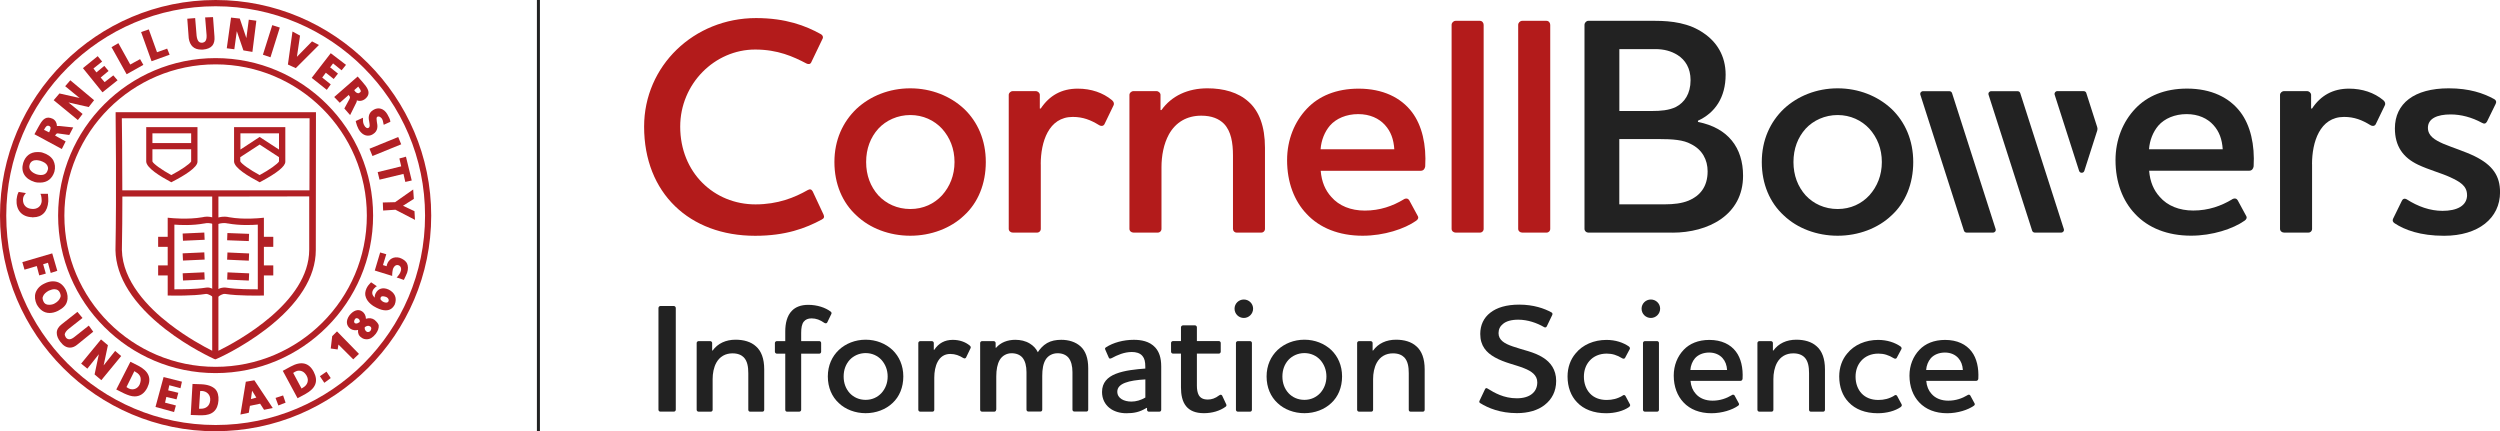 <?xml version="1.0" encoding="UTF-8"?>
<svg id="Layer_2" data-name="Layer 2" xmlns="http://www.w3.org/2000/svg" viewBox="0 0 463.35 79.93">
  <defs>
    <style>
      .cls-1 {
        fill: #222;
      }

      .cls-1, .cls-2, .cls-3, .cls-4 {
        stroke-width: 0px;
      }

      .cls-2 {
        fill: #b31b1b;
      }

      .cls-3 {
        fill: #b22025;
      }

      .cls-4 {
        fill: #212222;
      }
    </style>
  </defs>
  <g id="Layer_1-2" data-name="Layer 1">
    <g>
      <g>
        <g>
          <path class="cls-1" d="M124.91,56.72c.17,0,.34.17.34.37v18.85c0,.2-.17.35-.34.35h-2.53c-.17,0-.34-.14-.34-.35v-18.85c0-.2.17-.37.34-.37h2.53Z"/>
          <path class="cls-1" d="M141.64,75.95c0,.2-.14.35-.34.35h-2.27c-.2,0-.34-.14-.34-.35v-6.78c0-1.18-.17-2.24-.83-2.93-.46-.46-1.12-.75-2.1-.75-1.32,0-2.36.6-2.99,1.72-.49.89-.69,1.98-.69,3.05v5.69c0,.2-.14.35-.35.35h-2.24c-.2,0-.37-.14-.37-.35v-12.39c0-.17.17-.34.37-.34h2.13c.2,0,.37.17.37.34v1.41h.09c.95-1.32,2.44-2.01,4.25-2.01,1.49,0,2.85.37,3.79,1.24.98.86,1.52,2.27,1.52,4.25v7.5Z"/>
          <path class="cls-1" d="M148.98,59.6c-.37.46-.49,1.18-.49,2.1v1.52h3.36c.2,0,.34.17.34.34v1.64c0,.17-.14.35-.34.35h-3.36v10.4c0,.2-.17.35-.37.35h-2.24c-.2,0-.34-.14-.34-.35v-10.4h-1.55c-.2,0-.37-.17-.37-.35v-1.64c0-.17.17-.34.37-.34h1.55v-1.78c0-1.49.32-2.93,1.24-3.85.66-.69,1.67-1.09,3.02-1.09,1.67,0,3.19.52,4.14,1.24.17.11.23.32.14.46l-.75,1.55c-.09.2-.34.23-.55.09-.78-.55-1.52-.83-2.36-.83-.66,0-1.12.2-1.44.6Z"/>
          <path class="cls-1" d="M155.47,64.86c1.26-1.18,3.02-1.9,4.97-1.9s3.71.72,4.97,1.9c1.26,1.21,2.01,2.9,2.01,4.91s-.72,3.76-2.01,4.94c-1.24,1.18-3.05,1.87-4.97,1.87s-3.74-.69-4.97-1.87c-1.29-1.18-2.04-2.9-2.04-4.94s.78-3.71,2.04-4.91ZM157.48,72.85c.72.78,1.75,1.26,2.96,1.26s2.21-.49,2.93-1.26c.72-.8,1.15-1.84,1.15-3.07s-.43-2.27-1.15-3.08c-.72-.78-1.75-1.26-2.93-1.26s-2.24.49-2.96,1.26c-.72.8-1.12,1.84-1.12,3.08s.4,2.27,1.12,3.07Z"/>
          <path class="cls-1" d="M173.16,69.97v5.98c0,.2-.14.35-.35.35h-2.24c-.2,0-.37-.14-.37-.35v-12.39c0-.17.17-.34.37-.34h2.13c.2,0,.37.17.37.34v1.27h.09c.8-1.21,1.93-1.84,3.42-1.84,1.24,0,2.33.37,3.16,1.06.17.14.23.34.14.49l-.83,1.72c-.09.17-.29.23-.52.09-.75-.46-1.47-.75-2.41-.75-2.24,0-2.96,2.33-2.96,4.37Z"/>
          <path class="cls-1" d="M184.62,75.95c0,.2-.14.35-.35.35h-2.24c-.2,0-.37-.14-.37-.35v-12.39c0-.17.17-.34.37-.34h2.13c.2,0,.37.17.37.34v.89h.09c.83-.98,2.13-1.47,3.54-1.47.98,0,1.9.2,2.7.69.66.4,1.18.95,1.49,1.61.37-.57.92-1.24,1.72-1.7.75-.43,1.64-.6,2.62-.6,1.35,0,2.67.37,3.62,1.26.86.8,1.38,2.1,1.38,3.99v7.7c0,.2-.14.35-.34.35h-2.21c-.2,0-.37-.14-.37-.35v-6.95c0-1.12-.23-2.07-.75-2.7-.43-.49-1.09-.81-2.01-.81s-1.75.43-2.21,1.18c-.46.75-.63,1.78-.63,3.02v6.26c0,.2-.14.35-.34.35h-2.21c-.2,0-.37-.14-.37-.35v-6.95c0-1.12-.23-2.07-.75-2.7-.43-.49-1.09-.81-2.01-.81s-1.75.46-2.21,1.26c-.43.75-.63,1.78-.63,3.05v6.15Z"/>
          <path class="cls-1" d="M206.01,66.38c-.26.14-.43.11-.52-.12l-.63-1.44c-.09-.2-.09-.32.14-.46,1.32-.86,3.22-1.38,5.14-1.38,1.29,0,2.9.23,3.99,1.44.69.78,1.09,1.84,1.09,3.51v8.02c0,.2-.14.35-.34.35h-1.95c-.17,0-.34-.14-.34-.35v-.34h-.12c-1.24.78-2.33.98-3.71.98-1.18,0-2.3-.32-3.13-.98s-1.38-1.67-1.38-2.96c0-1.75,1.03-2.76,2.53-3.36,1.67-.66,3.85-.86,5.49-.98v-.34c0-.95-.14-1.52-.52-1.98-.46-.57-1.21-.75-1.98-.75-1.41,0-2.7.57-3.76,1.15ZM212.28,73.68v-3.36c-3.1.17-5.2.75-5.2,2.27,0,1.26,1.26,1.84,2.62,1.84.86,0,1.75-.26,2.59-.75Z"/>
          <path class="cls-1" d="M221.83,71.44c0,.75.11,1.35.34,1.78.32.55.83.83,1.7.83.66,0,1.35-.2,2.1-.78.23-.17.43-.14.55.06l.75,1.61c.09.17.03.35-.14.46-1.03.75-2.47,1.18-3.99,1.18-1.61,0-2.64-.49-3.28-1.26-.75-.89-.98-2.18-.98-3.51v-6.27h-1.47c-.2,0-.37-.17-.37-.35v-1.64c0-.17.17-.34.37-.34h1.47v-2.56c0-.17.17-.35.37-.35h2.24c.17,0,.34.17.34.35v2.56h4.08c.17,0,.34.17.34.34v1.64c0,.17-.17.35-.34.35h-4.08v5.89Z"/>
          <path class="cls-1" d="M228.81,57.21c0-.95.78-1.7,1.72-1.7s1.72.75,1.72,1.7-.78,1.72-1.72,1.72-1.72-.75-1.72-1.72ZM229.44,63.22h2.24c.2,0,.35.17.35.34v12.39c0,.2-.14.35-.35.35h-2.24c-.2,0-.37-.14-.37-.35v-12.39c0-.17.17-.34.37-.34Z"/>
          <path class="cls-1" d="M236.79,64.86c1.26-1.18,3.02-1.9,4.97-1.9s3.71.72,4.97,1.9c1.26,1.21,2.01,2.9,2.01,4.91s-.72,3.76-2.01,4.94c-1.24,1.18-3.05,1.87-4.97,1.87s-3.74-.69-4.97-1.87c-1.29-1.18-2.04-2.9-2.04-4.94s.78-3.71,2.04-4.91ZM238.8,72.85c.72.78,1.75,1.26,2.96,1.26s2.21-.49,2.93-1.26c.72-.8,1.15-1.84,1.15-3.07s-.43-2.27-1.15-3.08c-.72-.78-1.75-1.26-2.93-1.26s-2.24.49-2.96,1.26c-.72.8-1.12,1.84-1.12,3.08s.4,2.27,1.12,3.07Z"/>
          <path class="cls-1" d="M264.05,75.95c0,.2-.14.35-.34.35h-2.27c-.2,0-.34-.14-.34-.35v-6.78c0-1.18-.17-2.24-.83-2.93-.46-.46-1.12-.75-2.1-.75-1.32,0-2.36.6-2.99,1.72-.49.89-.69,1.98-.69,3.05v5.69c0,.2-.14.35-.35.35h-2.24c-.2,0-.37-.14-.37-.35v-12.39c0-.17.17-.34.37-.34h2.13c.2,0,.37.17.37.34v1.41h.09c.95-1.32,2.44-2.01,4.25-2.01,1.49,0,2.85.37,3.79,1.24.98.86,1.52,2.27,1.52,4.25v7.5Z"/>
          <path class="cls-1" d="M274.37,74.74c-.2-.11-.26-.29-.14-.49l1.01-2.13c.09-.17.23-.26.46-.11,1.26.78,2.99,1.81,5.43,1.81,1.21,0,2.13-.29,2.73-.75.75-.55,1.06-1.35,1.06-2.21,0-1.32-1.06-2.07-2.47-2.62-1.64-.66-3.56-.98-5.4-2.01-1.58-.89-2.7-2.13-2.7-4.34,0-1.61.63-2.99,1.87-3.94,1.21-.95,2.99-1.49,5.35-1.49,2.67,0,4.68.72,5.98,1.44.2.11.23.29.14.49l-1.01,2.1c-.11.2-.29.26-.49.14-1.38-.8-3.08-1.38-4.8-1.38-1.29,0-2.24.29-2.82.78-.55.43-.83,1.01-.83,1.72,0,1.26,1.06,1.93,2.67,2.47,1.84.66,3.91.98,5.6,2.07,1.32.83,2.41,2.18,2.41,4.31,0,1.93-.8,3.42-2.13,4.45-1.26,1.01-3.08,1.52-5.14,1.52-3.1,0-5.35-.95-6.78-1.84Z"/>
          <path class="cls-1" d="M300.72,73.31c.26-.17.46-.09.55.09l.83,1.55c.09.17,0,.35-.17.49-1.03.72-2.59,1.15-4.25,1.15-2.3,0-4.17-.72-5.4-2.04-1.12-1.15-1.75-2.82-1.75-4.77,0-1.7.55-3.16,1.47-4.25,1.32-1.64,3.42-2.53,5.75-2.53,1.67,0,3.1.49,4.14,1.21.17.14.26.32.17.49l-.86,1.61c-.09.2-.32.23-.55.09-.98-.6-1.84-.86-2.87-.86-1.32,0-2.44.49-3.19,1.35-.66.75-1.03,1.75-1.03,2.93,0,1.24.4,2.33,1.12,3.1.72.78,1.78,1.21,3.1,1.21,1.06,0,2.01-.23,2.96-.8Z"/>
          <path class="cls-1" d="M304.25,57.21c0-.95.78-1.7,1.72-1.7s1.72.75,1.72,1.7-.78,1.72-1.72,1.72-1.72-.75-1.72-1.72ZM304.88,63.22h2.24c.2,0,.35.17.35.34v12.39c0,.2-.14.35-.35.35h-2.24c-.2,0-.37-.14-.37-.35v-12.39c0-.17.17-.34.37-.34Z"/>
          <path class="cls-1" d="M320.97,73.22c.26-.14.43-.06.52.09l.78,1.44c.11.17.03.35-.14.46-1.06.75-2.96,1.38-4.94,1.38-2.18,0-3.97-.72-5.17-2.01-1.15-1.21-1.81-2.93-1.81-4.97,0-1.9.69-3.56,1.84-4.77,1.09-1.15,2.7-1.84,4.77-1.84,2.24,0,3.91.83,4.91,2.16.95,1.24,1.35,3.05,1.24,5.03-.03.23-.17.4-.4.4h-9.25c.09,1.03.43,1.81.98,2.41.72.83,1.81,1.26,3.1,1.26,1.41,0,2.59-.43,3.59-1.03ZM320.1,68.59c-.06-.92-.32-1.64-.86-2.24-.55-.6-1.38-1.01-2.47-1.01s-2.04.4-2.62,1.06c-.49.57-.8,1.35-.86,2.18h6.81Z"/>
          <path class="cls-1" d="M338.24,75.95c0,.2-.14.35-.34.35h-2.27c-.2,0-.34-.14-.34-.35v-6.78c0-1.18-.17-2.24-.83-2.93-.46-.46-1.12-.75-2.1-.75-1.32,0-2.36.6-2.99,1.72-.49.89-.69,1.98-.69,3.05v5.69c0,.2-.14.35-.35.35h-2.24c-.2,0-.37-.14-.37-.35v-12.39c0-.17.17-.34.37-.34h2.13c.2,0,.37.17.37.34v1.41h.09c.95-1.32,2.44-2.01,4.25-2.01,1.49,0,2.85.37,3.79,1.24.98.86,1.52,2.27,1.52,4.25v7.5Z"/>
          <path class="cls-1" d="M351.07,73.31c.26-.17.46-.09.55.09l.83,1.55c.09.17,0,.35-.17.49-1.03.72-2.59,1.15-4.25,1.15-2.3,0-4.17-.72-5.4-2.04-1.12-1.15-1.75-2.82-1.75-4.77,0-1.7.55-3.16,1.47-4.25,1.32-1.64,3.42-2.53,5.75-2.53,1.67,0,3.1.49,4.14,1.21.17.14.26.32.17.49l-.86,1.61c-.09.2-.32.23-.55.09-.98-.6-1.84-.86-2.87-.86-1.32,0-2.44.49-3.19,1.35-.66.75-1.03,1.75-1.03,2.93,0,1.24.4,2.33,1.12,3.1s1.78,1.21,3.1,1.21c1.06,0,2.01-.23,2.96-.8Z"/>
          <path class="cls-1" d="M364.66,73.22c.26-.14.43-.06.52.09l.78,1.44c.11.17.03.35-.14.46-1.06.75-2.96,1.38-4.94,1.38-2.18,0-3.97-.72-5.17-2.01-1.15-1.21-1.81-2.93-1.81-4.97,0-1.9.69-3.56,1.84-4.77,1.09-1.15,2.7-1.84,4.77-1.84,2.24,0,3.91.83,4.91,2.16.95,1.24,1.35,3.05,1.24,5.03-.03.23-.17.4-.4.4h-9.25c.09,1.03.43,1.81.98,2.41.72.83,1.81,1.26,3.1,1.26,1.41,0,2.59-.43,3.59-1.03ZM363.8,68.59c-.06-.92-.32-1.64-.86-2.24-.55-.6-1.38-1.01-2.47-1.01s-2.04.4-2.62,1.06c-.49.57-.8,1.35-.86,2.18h6.81Z"/>
        </g>
        <g>
          <path class="cls-1" d="M369.38,43.11h-4.89c-.22,0-.42-.14-.49-.35l-8.08-25.2c-.11-.33.14-.66.49-.66h4.89c.22,0,.42.14.49.35l8.08,25.2c.11.33-.14.66-.49.66Z"/>
          <path class="cls-1" d="M382.02,43.11h-4.89c-.22,0-.42-.14-.49-.35l-8.08-25.2c-.11-.33.14-.66.49-.66h4.89c.22,0,.42.14.49.35l8.08,25.2c.11.33-.14.66-.49.66Z"/>
          <path class="cls-1" d="M386.68,17.24c-.07-.21-.26-.35-.49-.35h-4.89c-.35,0-.59.34-.49.66l4.53,14.12c.15.47.82.47.97,0l2.39-7.47c.07-.2.07-.42,0-.63l-2.03-6.34Z"/>
          <path class="cls-1" d="M309.98,43.11h-15.62c-.35,0-.69-.29-.69-.69V4.61c0-.4.35-.75.69-.75h12.39c3.06,0,6.34.4,9.05,2.31,2.36,1.61,4.03,4.15,4.03,7.67,0,4.21-1.96,7.09-5.13,8.53v.23c5.59,1.1,8.36,4.78,8.36,9.97,0,7.32-6.51,10.55-13.08,10.55ZM310.91,10.2c-1.15-.75-2.59-1.1-4.09-1.1h-6.69v11.47h6.11c1.5,0,3.11-.12,4.38-.75,1.56-.81,2.71-2.42,2.71-4.96,0-2.25-.98-3.75-2.42-4.67ZM313.38,26.69c-1.38-.75-3.23-.92-6.17-.92h-7.09v12.1h8.47c1.61,0,3.11-.17,4.38-.69,2.07-.86,3.52-2.54,3.52-5.42,0-2.13-.98-4.03-3.11-5.07Z"/>
          <path class="cls-1" d="M330.62,20.17c2.54-2.36,6.05-3.8,9.97-3.8s7.43,1.44,9.97,3.8c2.54,2.42,4.04,5.82,4.04,9.86s-1.44,7.55-4.04,9.91c-2.48,2.36-6.11,3.75-9.97,3.75s-7.49-1.38-9.97-3.75c-2.59-2.36-4.09-5.82-4.09-9.91s1.56-7.43,4.09-9.86ZM334.65,36.2c1.44,1.56,3.52,2.54,5.94,2.54s4.44-.98,5.88-2.54c1.44-1.61,2.31-3.69,2.31-6.17s-.86-4.55-2.31-6.17c-1.44-1.56-3.52-2.54-5.88-2.54s-4.5.98-5.94,2.54c-1.44,1.61-2.25,3.69-2.25,6.17s.81,4.55,2.25,6.17Z"/>
          <path class="cls-1" d="M413.69,36.94c.52-.29.86-.12,1.04.17l1.56,2.88c.23.35.06.69-.29.92-2.13,1.5-5.94,2.77-9.91,2.77-4.38,0-7.95-1.44-10.37-4.03-2.31-2.42-3.63-5.88-3.63-9.97,0-3.8,1.38-7.15,3.69-9.57,2.19-2.31,5.42-3.69,9.57-3.69,4.5,0,7.84,1.67,9.86,4.32,1.9,2.48,2.71,6.11,2.48,10.09-.06.46-.35.81-.81.81h-18.56c.17,2.07.86,3.63,1.96,4.84,1.44,1.67,3.63,2.54,6.22,2.54,2.82,0,5.19-.86,7.2-2.07ZM411.96,27.67c-.12-1.84-.63-3.29-1.73-4.5-1.09-1.21-2.77-2.02-4.96-2.02s-4.09.81-5.24,2.13c-.98,1.15-1.61,2.71-1.73,4.38h13.66Z"/>
          <path class="cls-1" d="M428.52,30.43v11.99c0,.4-.29.69-.69.69h-4.5c-.4,0-.75-.29-.75-.69v-24.84c0-.35.35-.69.75-.69h4.26c.4,0,.75.35.75.69v2.54h.17c1.61-2.42,3.86-3.69,6.86-3.69,2.48,0,4.67.75,6.34,2.13.35.29.46.69.29.98l-1.67,3.46c-.17.35-.58.46-1.04.17-1.5-.92-2.94-1.5-4.84-1.5-4.5,0-5.94,4.67-5.94,8.76Z"/>
          <path class="cls-1" d="M457.24,36.14c0-1.73-1.38-2.48-3.11-3.29-1.61-.75-3.98-1.38-5.94-2.31-2.82-1.33-4.32-3.46-4.32-6.74,0-4.61,3.57-7.43,9.97-7.43,3.86,0,6.45.92,8.36,1.96.46.23.52.58.35.92l-1.61,3.29c-.23.4-.52.46-.92.23-1.9-1.04-3.92-1.56-5.82-1.56-2.48,0-4.21.75-4.21,2.48,0,1.5,1.27,2.25,2.82,2.94,1.79.75,4.03,1.44,5.82,2.31,3.4,1.67,4.73,3.69,4.73,6.69,0,4.78-3.98,8.07-10.37,8.07-4.44,0-7.32-1.1-9.16-2.31-.35-.23-.46-.52-.29-.86l1.61-3.29c.17-.4.52-.52.92-.29,2.08,1.33,4.32,2.13,6.63,2.13,2.65,0,4.55-.92,4.55-2.94Z"/>
          <g>
            <path class="cls-2" d="M119.38,23.46c0-11.24,9.22-20.11,20.75-20.11,5.53,0,9.22,1.44,11.93,2.94.46.23.58.63.35.98l-2.02,4.21c-.17.46-.58.46-.92.29-2.42-1.27-5.3-2.59-9.51-2.59-7.49,0-13.89,6.34-13.89,14.29,0,8.53,6.28,14.41,13.95,14.41,4.15,0,7.26-1.27,9.68-2.65.4-.23.69-.17.92.23l2.02,4.32c.17.4.12.69-.35.92-3,1.61-6.68,3-12.33,3-12.16,0-20.58-7.9-20.58-20.23Z"/>
            <path class="cls-2" d="M158.74,20.17c2.54-2.36,6.05-3.8,9.97-3.8s7.43,1.44,9.97,3.8c2.54,2.42,4.03,5.82,4.03,9.86s-1.44,7.55-4.03,9.91c-2.48,2.36-6.11,3.75-9.97,3.75s-7.49-1.38-9.97-3.75c-2.59-2.36-4.09-5.82-4.09-9.91s1.56-7.43,4.09-9.86ZM162.78,36.2c1.44,1.56,3.52,2.54,5.94,2.54s4.44-.98,5.88-2.54c1.44-1.61,2.31-3.69,2.31-6.17s-.86-4.55-2.31-6.17c-1.44-1.56-3.52-2.54-5.88-2.54s-4.5.98-5.94,2.54c-1.44,1.61-2.25,3.69-2.25,6.17s.81,4.55,2.25,6.17Z"/>
            <path class="cls-2" d="M192.9,30.43v11.99c0,.4-.29.69-.69.69h-4.5c-.4,0-.75-.29-.75-.69v-24.84c0-.35.35-.69.75-.69h4.26c.4,0,.75.35.75.69v2.54h.17c1.61-2.42,3.86-3.69,6.86-3.69,2.48,0,4.67.75,6.34,2.13.35.29.46.69.29.98l-1.67,3.46c-.17.35-.58.46-1.04.17-1.5-.92-2.94-1.5-4.84-1.5-4.5,0-5.94,4.67-5.94,8.76Z"/>
            <path class="cls-2" d="M234.45,42.42c0,.4-.29.69-.69.69h-4.55c-.4,0-.69-.29-.69-.69v-13.6c0-2.36-.35-4.5-1.67-5.88-.92-.92-2.25-1.5-4.21-1.5-2.65,0-4.73,1.21-5.99,3.46-.98,1.79-1.38,3.98-1.38,6.11v11.41c0,.4-.29.69-.69.69h-4.5c-.4,0-.75-.29-.75-.69v-24.84c0-.35.35-.69.75-.69h4.26c.4,0,.75.35.75.69v2.82h.17c1.9-2.65,4.9-4.03,8.53-4.03,3,0,5.71.75,7.61,2.48,1.96,1.73,3.05,4.55,3.05,8.53v15.04Z"/>
            <path class="cls-2" d="M260.15,36.95c.52-.29.86-.12,1.04.17l1.56,2.88c.23.35.06.69-.29.92-2.13,1.5-5.94,2.77-9.91,2.77-4.38,0-7.95-1.44-10.37-4.03-2.31-2.42-3.63-5.88-3.63-9.97,0-3.8,1.38-7.15,3.69-9.57,2.19-2.31,5.42-3.69,9.57-3.69,4.5,0,7.84,1.67,9.86,4.32,1.9,2.48,2.71,6.11,2.48,10.09-.06.46-.35.81-.81.81h-18.56c.17,2.07.86,3.63,1.96,4.84,1.44,1.67,3.63,2.54,6.22,2.54,2.82,0,5.19-.86,7.2-2.07ZM258.42,27.67c-.12-1.84-.63-3.29-1.73-4.5-1.09-1.21-2.77-2.02-4.96-2.02s-4.09.81-5.24,2.13c-.98,1.15-1.61,2.71-1.73,4.38h13.66Z"/>
            <path class="cls-2" d="M269.79,3.86h4.5c.4,0,.69.35.69.75v37.81c0,.4-.29.69-.69.69h-4.5c-.4,0-.75-.29-.75-.69V4.61c0-.4.35-.75.75-.75Z"/>
            <path class="cls-2" d="M282.13,3.86h4.5c.4,0,.69.35.69.75v37.81c0,.4-.29.69-.69.69h-4.5c-.4,0-.75-.29-.75-.69V4.61c0-.4.35-.75.75-.75Z"/>
          </g>
        </g>
      </g>
      <rect class="cls-4" x="99.51" y="0" width=".56" height="79.93"/>
      <g>
        <g>
          <g>
            <path class="cls-3" d="M6.15,40.27c1.67,0,2.68-1.07,2.8-2.95,0-.33,0-.79-.06-1.28v-.12h-1.4l.12.27c.06.21.12.67.12,1.07-.06.94-.79,1.55-1.8,1.46-1.07-.06-1.67-.73-1.67-1.67,0-.33.06-.67.33-1l.21-.27-1.34-.21-.06.12c-.21.4-.27.88-.33,1.28-.12,1.95.94,3.23,2.89,3.29.03.03.09.03.18.03Z"/>
            <path class="cls-3" d="M6.39,33.72c.4.12.73.12,1.07.12,1.28,0,2.22-.73,2.62-2.01.21-.79.12-1.46-.21-2.13-.4-.67-1.07-1.13-1.95-1.4-.33-.12-.73-.12-1-.12-1.28,0-2.22.73-2.62,2.01-.49,1.64.3,2.98,2.1,3.53ZM5.48,30.56c.21-.73.79-.88,1.28-.88.21,0,.46.06.73.12.61.21,1.07.46,1.28.88.12.27.21.55.06.88-.21.73-.79.88-1.28.88-.27,0-.46-.06-.73-.12-.82-.27-1.61-.88-1.34-1.77Z"/>
            <path class="cls-3" d="M12.17,26.21l-1.95-1.07.06-.12c.21-.33.33-.33.61-.27l1.95.27.73-1.4-2.56-.27h-.46c0-.55-.27-1.07-.79-1.34-.27-.12-.55-.21-.79-.21-.94,0-1.4.94-1.89,1.8l-.7,1.28,5.08,2.74.7-1.4ZM9.16,24.41l-.06.12-.94-.46.06-.12c.21-.4.46-.79.88-.61.12.06.21.12.27.27.03.24-.09.58-.21.79Z"/>
            <polygon class="cls-3" points="15.31 21.12 12.69 18.99 16.44 19.84 17.44 18.57 13.03 14.88 12.08 15.98 14.76 18.17 11.02 17.32 9.95 18.57 14.43 22.25 15.31 21.12"/>
            <polygon class="cls-3" points="21.79 14.88 21 13.97 19.39 15.22 18.66 14.37 20.12 13.15 19.33 12.21 17.87 13.42 17.32 12.69 18.93 11.41 18.11 10.41 15.37 12.63 18.99 17.11 21.79 14.88"/>
            <polygon class="cls-3" points="26.57 12.02 25.96 10.96 24.14 11.96 21.94 8 20.67 8.74 23.47 13.76 26.57 12.02"/>
            <polygon class="cls-3" points="31.44 10.14 30.98 9.01 29.1 9.68 27.58 5.45 26.15 5.94 28.09 11.35 31.44 10.14"/>
            <path class="cls-3" d="M37.29,9.19h.33c.79-.06,1.4-.33,1.73-.73s.46-1,.4-1.67l-.27-3.62-1.46.06.27,3.29c.06,1.13-.4,1.34-.79,1.4h-.12c-.33,0-.79-.12-.94-1.28l-.27-3.29-1.46.12.27,3.62c.21,1.37.97,2.1,2.31,2.1Z"/>
            <polygon class="cls-3" points="43.89 5.78 45.11 9.34 46.78 9.62 47.51 3.84 46.11 3.65 45.66 7.06 44.44 3.44 42.82 3.26 42.03 8.95 43.43 9.13 43.89 5.78"/>
            <polygon class="cls-3" points="51.86 5.11 50.46 4.66 48.73 10.14 50.13 10.62 51.86 5.11"/>
            <polygon class="cls-3" points="59.11 8.34 57.83 7.67 55.03 10.53 55.61 6.6 54.21 5.84 53.36 11.96 54.82 12.63 59.11 8.34"/>
            <polygon class="cls-3" points="60.57 16.65 61.3 15.64 59.72 14.37 60.39 13.48 61.85 14.64 62.64 13.64 61.18 12.48 61.73 11.75 63.31 13.03 64.13 12.02 61.3 9.86 57.77 14.43 60.57 16.65"/>
            <path class="cls-3" d="M62.97,19.05l1.67-1.46.06.12c.21.27.21.33.06.67l-.94,1.73,1.07,1.22,1.13-2.28c.06-.06.12-.27.12-.46.46.21,1.07.12,1.55-.27,1.28-1.07.27-2.22-.46-3.07l-.94-1.07-4.35,3.8,1.03,1.07ZM66.41,16.04l.06.12c.21.27.4.55.4.73,0,.12-.06.21-.21.27-.06.12-.21.12-.27.12-.27,0-.55-.27-.67-.46l-.06-.12.76-.67Z"/>
            <path class="cls-3" d="M68.33,23.68c-.27.21-.67-.12-.79-.4-.21-.33-.27-.67-.27-1.13v-.33l-1.34.61.06.27c.12.46.21.73.46,1.22.46.79,1.07,1.22,1.73,1.22.33,0,.61-.06.94-.27,1-.61.88-1.55.73-2.28-.06-.46-.12-.79.06-.94.12-.06.21-.06.27-.06.27,0,.46.27.55.33.21.27.27.61.33.94l.06.27,1.22-.55v-.12c-.06-.4-.27-.79-.55-1.28-.61-1.07-1.67-1.4-2.62-.79-1,.61-.88,1.55-.73,2.22.09.58.15.91-.12,1.07Z"/>
            <rect class="cls-3" x="68.54" y="26.42" width="5.75" height="1.46" transform="translate(-4.96 28.99) rotate(-22.19)"/>
            <polygon class="cls-3" points="74.36 30.83 70 31.9 70.34 33.3 74.78 32.23 75.12 33.72 76.31 33.45 75.24 29.04 74.02 29.37 74.36 30.83"/>
            <polygon class="cls-3" points="70.95 37.53 71.01 39.02 73.29 38.87 76.91 40.75 76.82 39.14 74.69 38.14 76.7 36.86 76.58 35.12 73.23 37.47 70.95 37.53"/>
            <polygon class="cls-3" points="7.27 51.04 8.49 50.71 8 48.97 8.89 48.7 9.4 50.59 10.62 50.19 9.68 46.96 4.14 48.58 4.54 49.98 6.82 49.31 7.27 51.04"/>
            <path class="cls-3" d="M12.42,55.88c.21-.67.12-1.4-.21-2.13-.55-1.07-1.34-1.61-2.4-1.61-.46,0-1,.12-1.55.4-.88.4-1.4,1-1.67,1.73-.21.67-.12,1.4.21,2.13.55,1,1.34,1.61,2.4,1.61.46,0,1-.12,1.55-.4.88-.46,1.49-1,1.67-1.73ZM10.17,56.22c-.33.21-.73.27-1.07.27-.55,0-.88-.21-1.07-.67-.12-.33-.21-.61-.06-.88.12-.4.55-.79,1.07-1.07.33-.12.67-.27,1-.27.55,0,.88.21,1.07.67.12.33.21.61.06.88-.15.4-.49.79-1,1.07Z"/>
            <path class="cls-3" d="M16.44,60.36l-2.62,2.07c-.67.55-1.22.61-1.61.12-.12-.21-.21-.4-.21-.61.06-.27.27-.61.67-.94l2.62-2.07-.94-1.13-2.89,2.28c-.61.46-.94,1-.94,1.61,0,.55.21,1.07.67,1.67.55.73,1.13,1.07,1.8,1.07.46,0,.94-.21,1.4-.61l2.89-2.34-.82-1.13Z"/>
            <polygon class="cls-3" points="21.34 65.04 19.21 67.72 20 63.98 18.72 62.91 15.04 67.39 16.19 68.33 18.32 65.65 17.53 69.4 18.78 70.46 22.46 65.99 21.34 65.04"/>
            <path class="cls-3" d="M25.63,67.78l-1.46-.73-2.62,5.14,1.46.73c.73.33,1.34.55,1.95.55,1,0,1.8-.55,2.34-1.61.85-1.73.27-3.07-1.67-4.08ZM25.9,71.22c-.27.61-.79.94-1.4.94-.27,0-.46-.06-.73-.21l-.33-.21,1.46-2.95.33.21c.4.21.67.55.79.88.12.46.06.85-.12,1.34Z"/>
            <polygon class="cls-3" points="28.82 75.42 32.26 76.37 32.6 75.15 30.59 74.63 30.83 73.57 32.72 74.02 33.05 72.8 31.17 72.35 31.38 71.4 33.45 71.95 33.72 70.74 30.32 69.88 28.82 75.42"/>
            <path class="cls-3" d="M37.35,71.22l-1.67-.06-.33,5.75,1.67.06h.4c1.95,0,2.95-.94,3.07-2.74.06-.88-.12-1.61-.61-2.13-.52-.49-1.34-.82-2.53-.88ZM37.29,75.76h-.4l.21-3.29h.4c.79.06,1.55.67,1.46,1.73-.09,1.1-.88,1.55-1.67,1.55Z"/>
            <path class="cls-3" d="M45.56,70.74l-1,6.09,1.55-.33.21-1.28,1.89-.4.73,1.13,1.61-.33-3.41-5.14-1.58.27ZM46.51,73.96l.21-1.55.79,1.28-1,.27Z"/>
            <polygon class="cls-3" points="51.07 73.75 51.59 75.15 52.93 74.63 52.47 73.29 51.07 73.75"/>
            <path class="cls-3" d="M53.87,67.94l-1.46.79,2.74,5.08,1.46-.79c1.95-1.07,2.4-2.4,1.55-4.08-.88-1.73-2.34-2.07-4.29-1ZM56.22,71.8l-.33.21-1.55-2.89.33-.21c.21-.12.46-.21.73-.21.61,0,1.07.33,1.4.88.58.97.09,1.83-.58,2.22Z"/>
            <polygon class="cls-3" points="59.29 69.73 60.11 70.95 61.3 70.07 60.51 68.88 59.29 69.73"/>
            <polygon class="cls-3" points="61.57 62.3 61.3 64.59 62.58 64.77 62.73 63.86 65.47 66.6 66.53 65.59 62.46 61.42 61.57 62.3"/>
            <path class="cls-3" d="M69.43,59.29c-.46-.33-1-.4-1.61-.21,0-.55-.27-1.07-.67-1.34-.73-.55-1.67-.21-2.4.73-.67.94-.61,1.89.21,2.47.4.27.94.33,1.4.21-.06.61.12,1.07.61,1.4.33.27.67.33,1,.33.61,0,1.13-.33,1.67-1,.4-.55.61-1.07.55-1.61-.09-.3-.37-.64-.76-.97ZM66.66,59.69c-.21.12-.4.27-.61.27-.06,0-.21,0-.27-.06-.27-.21-.12-.55,0-.73.06-.12.21-.21.33-.21.06,0,.21.06.33.12.21.15.3.43.21.61ZM68.67,61.3c-.21.27-.55.33-.79.12-.21-.21-.33-.4-.27-.79.4-.27.73-.33,1-.12.12.06.21.21.21.33s-.06.33-.15.46Z"/>
            <path class="cls-3" d="M72.01,53.66c-1-.46-1.95-.21-2.4.73-.12.27-.21.55-.12.79-.33-.27-.67-.73-.4-1.34.12-.27.33-.46.55-.67l.21-.12-1.07-.73-.12.12c-.27.27-.55.61-.73,1-.27.61-.33,1.13-.12,1.67.33.94,1.28,1.61,2.01,1.95.67.33,1.22.46,1.67.46.73,0,1.28-.33,1.67-1.07.46-1.19.06-2.19-1.16-2.8ZM72.01,55.82c-.06.21-.27.27-.46.27-.12,0-.33-.06-.46-.12-.27-.12-.46-.33-.55-.46-.06-.12,0-.21,0-.33.06-.21.21-.27.46-.27.12,0,.33.06.55.12.27.12.4.27.46.46.09.12,0,.24,0,.33Z"/>
            <path class="cls-3" d="M74.11,47.79c-1.13-.33-2.07.21-2.4,1.28,0,.12-.06.21-.06.27l-.67-.21.61-2.01-1.13-.33-1,3.35,3.23,1v-.27c0-.33.06-.61.12-.94.06-.27.4-.94,1-.79.67.21.55.94.46,1.13-.12.4-.33.67-.55.94l-.21.21,1.34.46.06-.12c.21-.4.4-.88.55-1.22.21-.67.21-1.28-.06-1.8-.27-.43-.76-.76-1.28-.94Z"/>
          </g>
          <path class="cls-3" d="M31.75,33.78l-.27-.15c-1.64-.88-4.38-2.5-4.38-3.71v-6.36h9.5v6.42c0,1.07-2.5,2.59-4.57,3.65l-.27.15ZM28.25,27.67v2.25c.12.4,1.7,1.55,3.5,2.53,1.86-.97,3.47-2.1,3.68-2.53v-2.25h-7.18ZM28.25,26.51h7.18v-1.8h-7.18v1.8Z"/>
          <path class="cls-3" d="M39.96,79.93C17.93,79.93,0,62,0,39.96S17.93,0,39.96,0s39.96,17.93,39.96,39.96-17.93,39.96-39.96,39.96ZM39.96,1.16C18.57,1.16,1.16,18.57,1.16,39.96s17.41,38.81,38.81,38.81,38.81-17.41,38.81-38.81S61.36,1.16,39.96,1.16Z"/>
          <path class="cls-3" d="M39.96,69.15c-16.1,0-29.19-13.09-29.19-29.19s13.09-29.19,29.19-29.19,29.19,13.09,29.19,29.19c0,16.1-13.09,29.19-29.19,29.19ZM39.96,11.93c-15.46,0-28.03,12.57-28.03,28.03s12.57,28.03,28.03,28.03,28.03-12.57,28.03-28.03-12.57-28.03-28.03-28.03Z"/>
          <path class="cls-3" d="M48.12,33.78l-.27-.15c-1.67-.88-4.47-2.5-4.47-3.71v-6.36h9.5v6.42c0,.85-1.52,2.07-4.47,3.65l-.27.15ZM44.53,29.89c.15.43,1.77,1.58,3.59,2.56,1.8-.97,3.38-2.1,3.59-2.53v-.79l-3.59-2.34-3.59,2.34v.76ZM48.12,25.38l3.59,2.34v-3.01h-7.15v3.01l3.56-2.34Z"/>
          <rect class="cls-3" x="33.88" y="43.19" width="4.02" height="1.34" transform="translate(-1.96 1.68) rotate(-2.61)"/>
          <rect class="cls-3" x="33.88" y="46.87" width="4.02" height="1.34" transform="translate(-2.12 1.67) rotate(-2.6)"/>
          <rect class="cls-3" x="33.88" y="50.56" width="4.02" height="1.34" transform="translate(-2.28 1.68) rotate(-2.6)"/>
          <rect class="cls-3" x="29.31" y="43.89" width="2.22" height="1.86"/>
          <rect class="cls-3" x="29.31" y="49.19" width="2.13" height="1.86"/>
          <path class="cls-3" d="M39.42,55s-.79-.58-1.28-.52c-2.4.4-6.3.3-6.48.3h-.58v-14.43l.64.06s3.07.33,5.81-.15c.94-.24,1.92,0,2.4.18.49-.15,1.55-.43,2.53-.18,2.74.49,5.78.15,5.81.15l.64-.06v14.43h-.58c-.18,0-4.17.09-6.57-.3-.52-.09-1.16.4-1.34.52l-.49.33-.52-.33ZM38.38,53.29c.67-.03,1.16.3,1.52.55.43-.27,1.28-.67,2.1-.52,1.77.3,4.57.3,5.78.3v-11.99c-1.1.09-3.35.18-5.51-.21h-.06c-.88-.24-2.01.15-2.01.15l-.27.06h-.06s-1.1-.46-1.98-.21h-.06c-2.16.4-4.41.3-5.51.21v11.99c1.19,0,3.99,0,5.78-.3q.15-.03.27-.03Z"/>
          <rect class="cls-3" x="43.46" y="45.54" width="1.34" height="4.02" transform="translate(-5.37 89.48) rotate(-87.4)"/>
          <rect class="cls-3" x="43.46" y="49.23" width="1.34" height="4.02" transform="translate(-9.05 93) rotate(-87.4)"/>
          <rect class="cls-3" x="48.52" y="43.89" width="2.13" height="1.86"/>
          <rect class="cls-3" x="48.52" y="49.19" width="2.13" height="1.86"/>
          <rect class="cls-3" x="43.46" y="41.92" width="1.34" height="4.02" transform="translate(-1.44 86.37) rotate(-87.83)"/>
        </g>
        <path class="cls-3" d="M39.9,66.6l-.24-.09c-.18-.09-4.54-2.04-8.98-5.48-5.97-4.63-9.19-9.68-9.28-14.67.21-10.65.03-24.84.03-24.99v-.58h37.13v.58c0,.15-.03,14.52-.03,24.99,0,4.99-3.2,10.04-9.25,14.67-4.5,3.44-8.95,5.42-9.13,5.48l-.24.09ZM40.48,36.43v28.58c3.47-1.7,16.83-8.92,16.83-18.72v-9.89l-16.83.03h0ZM22.68,36.43c0,3.32-.03,6.76-.09,9.89.12,5.78,4.87,10.68,8.83,13.73,3.23,2.5,6.45,4.23,7.91,4.96v-28.58s-16.65,0-16.65,0ZM22.68,35.28h34.67c0-6.12.03-11.6.03-13.36H22.58c.03,1.77.09,7.21.09,13.36Z"/>
      </g>
    </g>
  </g>
</svg>